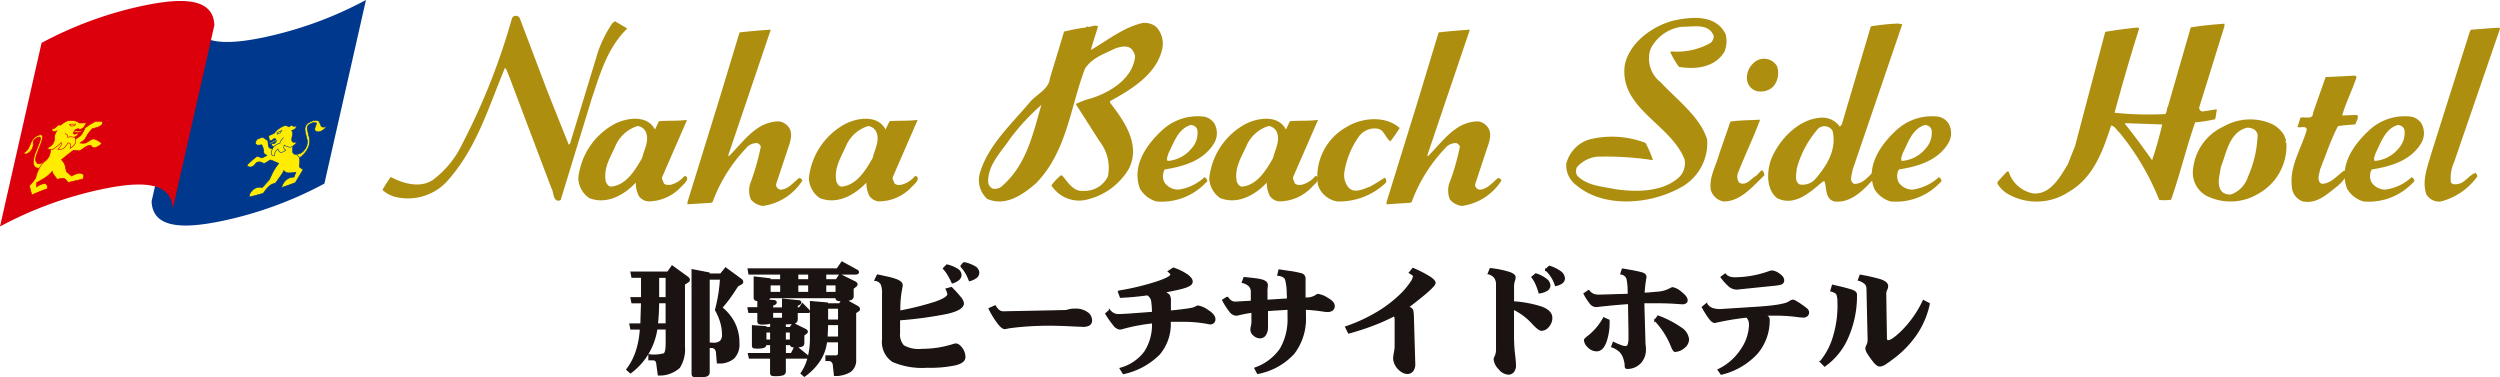 <svg xmlns="http://www.w3.org/2000/svg" width="236.24" height="35.652" viewBox="0 0 236.24 35.652">
  <g id="グループ_75" data-name="グループ 75" transform="translate(-241.687 -383.28)">
    <path id="パス_152" data-name="パス 152" d="M288.185,407.277c.031-.253.057-.547.076-.889s.033-.721.039-1.142h.747v2.031Zm1-4.893h-3.461l.088.452h.911V404.8h-1l.088.451h.911l-.064,2.031h-1.039l.092.451h.9a8.318,8.318,0,0,1-.387,2.122,5.852,5.852,0,0,1-.9,1.717l.334.3a6.256,6.256,0,0,0,1.651-1.814,6.528,6.528,0,0,0,.828-2.33h.916v1.364c0,.58-.072.916-.219,1.01a3.56,3.56,0,0,1-1.419.092v.44h.346a.412.412,0,0,1,.274.086.358.358,0,0,1,.122.261l.148,1.092a2.776,2.776,0,0,0,1.963-.7,3.184,3.184,0,0,0,.471-1.965V403.51l.273-.179a.516.516,0,0,0,.143-.115.19.19,0,0,0,.05-.122.24.24,0,0,0-.048-.126.506.506,0,0,0-.133-.13l-1.428-1.033ZM288.3,404.8v-1.959h.747V404.8Zm3.2,7.144c0,.144.039.231.117.258a1.6,1.6,0,0,0,.439.041,2.6,2.6,0,0,0,.79-.077.336.336,0,0,0,.231-.346v-2.35h.247a.455.455,0,0,1,.331.134.6.6,0,0,1,.153.38l.076.946a2.127,2.127,0,0,0,1.512-.434,1.84,1.84,0,0,0,.491-1.423,4.179,4.179,0,0,0-.4-1.846,4.459,4.459,0,0,0-1.217-1.5,11.831,11.831,0,0,0,.745-.929c.247-.344.5-.718.756-1.128l.342-.193a.3.3,0,0,0,.1-.083.184.184,0,0,0,.035-.1.282.282,0,0,0-.035-.117.277.277,0,0,0-.113-.118l-1.451-1.068-.46.573h-1.115v-.1l-1.576-.307Zm2.681-8.934a13.1,13.1,0,0,1-.152,1.416,15.337,15.337,0,0,1-.32,1.522,5.169,5.169,0,0,1,.5,1.173,4.142,4.142,0,0,1,.166,1.116.911.911,0,0,1-.206.679,1.047,1.047,0,0,1-.717.191l-.375-.023v-6.074Z" transform="translate(15.606 6.625)" fill="#1a1311" stroke="#1a1311" stroke-width="0.139"/>
    <path id="パス_153" data-name="パス 153" d="M299.5,403.206H298.43v-.573H299.5Zm-5.725-1.025.076.452h3v.573h-1.041v-.09l-1.462-.17v1.909a.262.262,0,0,0,.075.216.5.5,0,0,0,.27.072v.711h-.931l.075.4h.857v.846a.216.216,0,0,0,.1.209.876.876,0,0,0,.345.048,3.538,3.538,0,0,0,.39-.022,1.73,1.73,0,0,0,.375-.087v.466h-.485v-.077l-1.236-.088v1.846c0,.114.042.182.121.206a1.6,1.6,0,0,0,.418.028,1.818,1.818,0,0,0,.517-.076.263.263,0,0,0,.179-.253h.485v.878h-2.106l.09.4H295.9v1.406c0,.125.042.2.129.22a1.987,1.987,0,0,0,.452.024,1.877,1.877,0,0,0,.595-.087.315.315,0,0,0,.174-.327v-1.237h1.978a.206.206,0,0,0,.12-.028.1.1,0,0,0,.039-.077.227.227,0,0,0-.037-.092.407.407,0,0,0-.113-.115l-.91-.734a1.73,1.73,0,0,0,.538-.1c.092-.045.137-.148.137-.31v-.707l.235-.17a.222.222,0,0,0,.069-.073.157.157,0,0,0,.027-.077.185.185,0,0,0-.043-.1.331.331,0,0,0-.107-.088l-1.18-.584-.272.4h-.482v-.4a3.263,3.263,0,0,0,.865-.049.344.344,0,0,0,.262-.356v-.654h1.063a.1.1,0,0,0,.068-.019.051.051,0,0,0,.023-.049.231.231,0,0,0-.016-.068.3.3,0,0,0-.061-.091l-.562-.572-.277.4h-.238v-.242l.247-.145a.278.278,0,0,0,.075-.064.148.148,0,0,0,.024-.069.15.15,0,0,0-.046-.1.186.186,0,0,0-.136-.054l-1.515-.151v.829h-.977v-.263l.258-.137a.154.154,0,0,0,.068-.062.147.147,0,0,0,.019-.076.165.165,0,0,0-.046-.1.18.18,0,0,0-.136-.052l-.73-.068a.453.453,0,0,0,.2-.086.416.416,0,0,0,.118-.159h6.283a.212.212,0,0,0,.114.239,1.128,1.128,0,0,0,.428.053l-.224.324h-1.159v-.079l-1.575-.136v3.41a7.329,7.329,0,0,1-.228,1.9,4.537,4.537,0,0,1-.661,1.459l.291.257a5.635,5.635,0,0,0,1.446-1.481,4.156,4.156,0,0,0,.635-1.781h1.169v1.017a.426.426,0,0,1-.068.282.378.378,0,0,1-.277.073h-.847v.4h.3a.371.371,0,0,1,.258.124.465.465,0,0,1,.14.3l.106.99a2.679,2.679,0,0,0,1.493-.383,1.31,1.31,0,0,0,.474-1.127V406.3l.214-.148a.408.408,0,0,0,.113-.106.188.188,0,0,0,.034-.1.194.194,0,0,0-.061-.129.564.564,0,0,0-.185-.138l-.994-.548a1.441,1.441,0,0,0,.5-.113.325.325,0,0,0,.143-.307V404l.224-.17a.629.629,0,0,0,.11-.106.173.173,0,0,0,.039-.1.218.218,0,0,0-.062-.126.433.433,0,0,0-.174-.119l-1.373-.676-.331.5H301.07v-.573h2.847a.3.3,0,0,0,.185-.05.142.142,0,0,0,.063-.109.188.188,0,0,0-.034-.092.212.212,0,0,0-.1-.083l-1.408-.77-.448.652Zm8.312,2.22H301.07v-.747h1.013Zm-2.586,0H298.43v-.747H299.5Zm-2.645,0h-1.041v-.747h1.041Zm-.953,3.706v.8h-.485v-.8Zm1.864,1.192a.217.217,0,0,0,.113.174.767.767,0,0,0,.3.053l-.329.652h-.595V409.3Zm-.515-.392v-.8h.515v.8Zm-1.2-2.057v-.6h.977v.6Zm6.271-.99v1.155h-1.077V405.86Zm0,1.55v1.214H301.2l.045-1.214Z" transform="translate(18.626 6.527)" fill="#1a1311" stroke="#1a1311" stroke-width="0.139"/>
    <path id="パス_154" data-name="パス 154" d="M309.325,404.053l.481-.129a11.612,11.612,0,0,1,.832.915,1.113,1.113,0,0,1,.285.553c0,.387-.5.7-1.506.935a36.855,36.855,0,0,1-4.531.615v1.264a1.573,1.573,0,0,0,.39,1.221,2.943,2.943,0,0,0,1.764.342,9.683,9.683,0,0,0,2.833-.422,1.725,1.725,0,0,1,.342-.087q.273,0,.563.388a1.377,1.377,0,0,1,.285.843c0,.318-.293.554-.882.7a11.427,11.427,0,0,1-2.681.229,6.958,6.958,0,0,1-3.234-.542,2.184,2.184,0,0,1-.946-2.07v-4.383a2.021,2.021,0,0,0-.134-.844.751.751,0,0,0-.591-.371l.227-.47c.4.081.739.159,1.028.223a5.65,5.65,0,0,1,.718.208,1.325,1.325,0,0,1,.43.235.4.4,0,0,1,.143.31c0,.023-.015.094-.039.215a10.135,10.135,0,0,0-.189,2.223,27.094,27.094,0,0,0,3.44-.865c.758-.273,1.138-.523,1.138-.754a.711.711,0,0,0-.042-.191A2.7,2.7,0,0,0,309.325,404.053Zm-.261-1.943.315-.322a3.226,3.226,0,0,1,.988.406.648.648,0,0,1,.33.517.567.567,0,0,1-.2.429,1.681,1.681,0,0,1-.6.318,7.041,7.041,0,0,0-.391-.753A3.414,3.414,0,0,0,309.064,402.11Zm1.633-.206.28-.334a3.262,3.262,0,0,1,1.049.391.656.656,0,0,1,.345.555.536.536,0,0,1-.215.426,1.657,1.657,0,0,1-.641.3,4.356,4.356,0,0,0-.362-.764A2.888,2.888,0,0,0,310.7,401.9Z" transform="translate(21.785 6.542)" fill="#1a1311" stroke="#1a1311" stroke-width="0.139"/>
    <path id="パス_155" data-name="パス 155" d="M310.542,404.827l.551-.247a1.568,1.568,0,0,0,.354.424.663.663,0,0,0,.4.145l5.839-.119a1.347,1.347,0,0,0,.372-.073,2.22,2.22,0,0,1,.616-.065,1.842,1.842,0,0,1,1.115.319.875.875,0,0,1,.4.721.474.474,0,0,1-.2.42,1.119,1.119,0,0,1-.6.128l-.824-.033c-.926-.052-1.726-.076-2.394-.076-.612,0-1.223.02-1.834.057s-1.229.1-1.848.178l-.471.091c-.16,0-.364-.157-.614-.47A7.954,7.954,0,0,1,310.542,404.827Z" transform="translate(24.627 7.618)" fill="#1a1311" stroke="#1a1311" stroke-width="0.139"/>
    <path id="パス_156" data-name="パス 156" d="M324.575,402.251l.459-.3a5.205,5.205,0,0,1,1.32.648c.292.22.44.422.44.611a.37.37,0,0,1-.166.3,1.744,1.744,0,0,1-.5.236,7.8,7.8,0,0,1-.836.217c-.335.071-.734.153-1.192.246a1.057,1.057,0,0,1,.527.292.926.926,0,0,1,.106.5v1.011q.389-.033.965-.1t.979-.138a1.609,1.609,0,0,0,.478-.152.452.452,0,0,1,.2-.086,2.246,2.246,0,0,1,.929.413c.437.276.657.544.657.812a.41.41,0,0,1-.118.314.442.442,0,0,1-.322.115,1.185,1.185,0,0,1-.157-.029,12.339,12.339,0,0,0-2.406-.22h-1.226a4.334,4.334,0,0,1-1.036,3.139,6.789,6.789,0,0,1-3.362,1.81l-.293-.47a4.252,4.252,0,0,0,2.319-1.556,4.707,4.707,0,0,0,.741-2.774,17.728,17.728,0,0,0-2.828.532,2.161,2.161,0,0,1-.265.061.865.865,0,0,1-.57-.363,9.239,9.239,0,0,1-.758-1.077l.35-.312a1.2,1.2,0,0,0,.382.316,1,1,0,0,0,.459.1q.334,0,1.165-.058l2.065-.152a8.143,8.143,0,0,0-.071-1.067.875.875,0,0,0-.422-.627c-.43.057-.854.107-1.279.148s-.843.067-1.265.088l-.2-.547a23.832,23.832,0,0,0,3.724-.9c.831-.286,1.246-.512,1.246-.68a.222.222,0,0,0-.058-.138A1.282,1.282,0,0,0,324.575,402.251Z" transform="translate(27.531 6.678)" fill="#1a1311" stroke="#1a1311" stroke-width="0.139"/>
    <path id="パス_157" data-name="パス 157" d="M329.512,405.039v-.914a.805.805,0,0,0-.215-.566,1.44,1.44,0,0,0-.642-.324l.159-.434c.38.038.709.073.98.107a4.676,4.676,0,0,1,.672.118.973.973,0,0,1,.39.186.371.371,0,0,1,.128.3,2.491,2.491,0,0,1-.023.27,3.549,3.549,0,0,0-.011.474v.694l1.978-.125-.022-.576a5.321,5.321,0,0,0-.152-1.257c-.077-.253-.329-.4-.748-.443l.115-.47.872.132a9.133,9.133,0,0,1,1.195.227.443.443,0,0,1,.36.453v1.833a1.567,1.567,0,0,0,1.06-.24.415.415,0,0,1,.182-.088,2.279,2.279,0,0,1,.884.356c.422.236.631.474.631.714a.473.473,0,0,1-.157.377.749.749,0,0,1-.474.129,4.54,4.54,0,0,1-.516-.057,15.572,15.572,0,0,0-1.588-.156c.007.107.011.213.011.323v.319a5.388,5.388,0,0,1-1.078,3.541,6.194,6.194,0,0,1-3.409,1.89l-.258-.483a4.851,4.851,0,0,0,2.421-1.822,5.6,5.6,0,0,0,.722-3.017v-.751l-1.982.125v1.572a1.277,1.277,0,0,1-.19.737.577.577,0,0,1-.486.267.853.853,0,0,1-.587-.24.692.692,0,0,1-.266-.517,1.374,1.374,0,0,1,.056-.345,1.935,1.935,0,0,0,.043-.52v-.8c-.337.049-.72.119-1.149.214a2.443,2.443,0,0,1-.368.072.819.819,0,0,1-.582-.357,6.527,6.527,0,0,1-.669-1.048l.438-.277a1.045,1.045,0,0,0,.326.365.769.769,0,0,0,.428.119Z" transform="translate(30.442 6.723)" fill="#1a1311" stroke="#1a1311" stroke-width="0.139"/>
    <path id="パス_158" data-name="パス 158" d="M341.378,402.365l.322-.392a11.386,11.386,0,0,1,1.556.794c.345.221.519.409.519.566,0,.121-.213.371-.633.752s-1.052.881-1.9,1.527c.261.083.4.206.433.365a5.023,5.023,0,0,1,.052.66l.126,4.34a1.006,1.006,0,0,1-.191.664.627.627,0,0,1-.508.225,1.052,1.052,0,0,1-.606-.246,1.641,1.641,0,0,1-.519-.634,1.36,1.36,0,0,1-.094-.261,1.171,1.171,0,0,1-.034-.265,3.255,3.255,0,0,1,.072-.566,3.3,3.3,0,0,0,.068-.536v-2.566a.936.936,0,0,0-.023-.2,1.38,1.38,0,0,0-.061-.194,18.1,18.1,0,0,1-2.042.912q-1.077.409-2.285.74l-.272-.555a15.506,15.506,0,0,0,3.006-1.39,11.778,11.778,0,0,0,2.246-1.735,6.882,6.882,0,0,0,.891-1.07,1.427,1.427,0,0,0,.269-.572.225.225,0,0,0-.1-.179A2.726,2.726,0,0,0,341.378,402.365Z" transform="translate(33.503 6.686)" fill="#1a1311" stroke="#1a1311" stroke-width="0.139"/>
    <path id="パス_159" data-name="パス 159" d="M349.8,403.494a5.716,5.716,0,0,1,.288.816,1.716,1.716,0,0,0,.741-.251.525.525,0,0,0,.246-.444.755.755,0,0,0-.329-.565,3.01,3.01,0,0,0-.988-.508l-.348.292A3.087,3.087,0,0,1,349.8,403.494Zm1.47-.673a3.6,3.6,0,0,1,.365.794,1.493,1.493,0,0,0,.61-.25.51.51,0,0,0,.2-.415.8.8,0,0,0-.35-.61,3.346,3.346,0,0,0-1.056-.517l-.337.314A3.421,3.421,0,0,1,351.269,402.821Zm-5.382.049a1.18,1.18,0,0,1,.183.707v6a1.675,1.675,0,0,1-.113.717.819.819,0,0,0-.113.315,1.466,1.466,0,0,0,.441.868,1.225,1.225,0,0,0,.882.508.6.6,0,0,0,.468-.216.886.886,0,0,0,.183-.593,9.422,9.422,0,0,0-.075-.949,15.344,15.344,0,0,1-.109-1.6V405.84a5.831,5.831,0,0,1,1.876,1.416c.368.392.633.586.8.586a.863.863,0,0,0,.638-.352,1.19,1.19,0,0,0,.308-.806c0-.413-.3-.741-.895-.978a10.743,10.743,0,0,0-2.724-.521v-1.417a1.8,1.8,0,0,1,.075-.566,1.169,1.169,0,0,0,.077-.357c0-.172-.191-.322-.576-.451a9.748,9.748,0,0,0-1.742-.346l-.193.452A1.131,1.131,0,0,1,345.887,402.87Z" transform="translate(37.052 6.632)" fill="#1a1311" stroke="#1a1311" stroke-width="0.139"/>
    <path id="パス_160" data-name="パス 160" d="M351.95,404.331l.428-.291a1.033,1.033,0,0,0,.443.367,1.517,1.517,0,0,0,.535.083l2.778-.083-.01-.394a5.291,5.291,0,0,0-.114-1.1.675.675,0,0,0-.582-.459l.141-.439.825.144q.7.13,1.037.232c.224.068.334.185.334.353a1.7,1.7,0,0,1-.027.2,12.745,12.745,0,0,0-.152,1.367l.417-.027c.318-.022.635-.052.954-.081a2.855,2.855,0,0,0,.775-.172c.174-.072.3-.132.39-.178a.48.48,0,0,1,.2-.069,1.743,1.743,0,0,1,.778.426c.372.285.558.535.558.755a.259.259,0,0,1-.118.217.534.534,0,0,1-.322.084l-.182-.011q-1.071-.088-2.224-.087h-1.248l.11,3.922c.012.077.022.16.029.24s.009.155.009.221a1.787,1.787,0,0,1-.493,1.336,1.671,1.671,0,0,1-1.219.485c-.107,0-.159-.072-.155-.215a2.092,2.092,0,0,0-.1-.6,1.7,1.7,0,0,0-.39-.744,2.12,2.12,0,0,0-.789-.475l.145-.392a7.031,7.031,0,0,0,.676.293,1.346,1.346,0,0,0,.436.11.3.3,0,0,0,.225-.079.482.482,0,0,0,.109-.244,2.192,2.192,0,0,0,.045-.43c0-.176,0-.384,0-.626l-.042-2.725c-.749.05-1.583.121-2.493.22-.353.042-.563.061-.633.061a.706.706,0,0,1-.509-.3A5.486,5.486,0,0,1,351.95,404.331Zm1.855,2.3.474.215a5.49,5.49,0,0,1-.329,2.137c-.21.487-.482.728-.82.728a1.077,1.077,0,0,1-.792-.354.991.991,0,0,1-.346-.642c0-.057.106-.164.31-.325A5.646,5.646,0,0,0,353.8,406.627Zm4.833.215.288-.386a9.41,9.41,0,0,1,2.146,1.105,1.454,1.454,0,0,1,.718,1.078.987.987,0,0,1-.425.782,1.348,1.348,0,0,1-.842.341c-.08,0-.19-.163-.324-.494A7.729,7.729,0,0,0,358.638,406.841Z" transform="translate(39.438 6.701)" fill="#1a1311" stroke="#1a1311" stroke-width="0.139"/>
    <path id="パス_161" data-name="パス 161" d="M366.829,403.48l-3.383.346a1.113,1.113,0,0,1-.745-.277,5.412,5.412,0,0,1-.744-.83l.372-.278a.828.828,0,0,0,.376.274,1.566,1.566,0,0,0,.559.087,9.885,9.885,0,0,0,3.124-.551,1.974,1.974,0,0,1,.342-.1,1.347,1.347,0,0,1,.688.284c.281.191.418.388.418.584a.34.34,0,0,1-.235.341A4.253,4.253,0,0,1,366.829,403.48Zm-6.647,2.076.38-.311a1.174,1.174,0,0,0,.548.451,2.354,2.354,0,0,0,.768.107l3.723-.238c.565-.041,1.045-.092,1.446-.145a7.649,7.649,0,0,0,.906-.175,1.643,1.643,0,0,0,.489-.212.612.612,0,0,1,.286-.123.772.772,0,0,1,.267.109,5.618,5.618,0,0,1,.534.341,5.348,5.348,0,0,1,.489.367.437.437,0,0,1,.171.329.389.389,0,0,1-.132.3.53.53,0,0,1-.364.117,5.65,5.65,0,0,1-.569-.054,15.375,15.375,0,0,0-1.868-.13H366.11a1.384,1.384,0,0,1,.27.206.34.34,0,0,1,.085.238,4.754,4.754,0,0,1-1.139,3.186,6.659,6.659,0,0,1-3.37,1.955l-.281-.4a5.341,5.341,0,0,0,2.186-1.909,4.331,4.331,0,0,0,.786-2.349,1.186,1.186,0,0,0-.067-.411.92.92,0,0,0-.219-.33,26.027,26.027,0,0,0-2.814.463c-.129.028-.205.042-.217.042-.126,0-.285-.117-.472-.356A8.925,8.925,0,0,1,360.182,405.556Z" transform="translate(42.382 6.75)" fill="#1a1311" stroke="#1a1311" stroke-width="0.139"/>
    <path id="パス_162" data-name="パス 162" d="M369.393,403.907l.147-.514.512.119c.582.137,1.013.251,1.3.348s.425.228.425.4a9.682,9.682,0,0,1-.8,4.009,6.348,6.348,0,0,1-2.191,2.733l-.383-.4a6.6,6.6,0,0,0,1.257-2.422,10.062,10.062,0,0,0,.406-3.267,1.911,1.911,0,0,0-.1-.671C369.9,404.1,369.707,403.986,369.393,403.907Zm5.151.324.061,4.065a.64.64,0,0,0,.038.263.142.142,0,0,0,.138.084c.254,0,.688-.3,1.3-.892a10.128,10.128,0,0,0,2.042-2.909l.539.281a8.015,8.015,0,0,1-1.172,2.816,9.59,9.59,0,0,1-2.251,2.345c-.322.244-.569.421-.745.527a1.02,1.02,0,0,1-.467.183.49.49,0,0,1-.281-.1,1.518,1.518,0,0,1-.314-.315,8.091,8.091,0,0,1-.548-.764,1.1,1.1,0,0,1-.183-.462.8.8,0,0,1,.111-.319,1.19,1.19,0,0,0,.106-.572l-.106-4.689a.818.818,0,0,0-.157-.53,1.706,1.706,0,0,0-.66-.36l.164-.436a16.49,16.49,0,0,1,1.929.44c.425.152.635.342.635.572a.83.83,0,0,1-.09.346A.957.957,0,0,0,374.544,404.231Z" transform="translate(45.319 6.855)" fill="#1a1311" stroke="#1a1311" stroke-width="0.139"/>
    <g id="グループ_74" data-name="グループ 74" transform="translate(241.687 383.28)">
      <g id="グループ_70" data-name="グループ 70" transform="translate(36.14 1.486)">
        <path id="パス_163" data-name="パス 163" d="M281.3,384.651l2.49,6.589q1.063,2.694,2.125,5.326l.122-.126,2.628-8.625a11.4,11.4,0,0,1,1.356-2.717l.246-.209,1.173.691c-1.909,1.872-2.562,4.288-3.362,6.642l-2.929,9.563a.405.405,0,0,1-.434.005c-.316-.307-.24-.786-.449-1.134l-4.019-10.636c-.129-.229-.153-.52-.362-.722-1.553,3.691-2.662,7.629-5.524,10.779a5.044,5.044,0,0,1-5.008,1.373,2.97,2.97,0,0,1-1.044-.607c.224-.441.527-.84.771-1.237,1.191.626,2.734,1.086,3.968.3a9.1,9.1,0,0,0,2.819-3.461,61.776,61.776,0,0,0,4.683-11.848.43.43,0,0,1,.267-.209A.425.425,0,0,1,281.3,384.651Z" transform="translate(-268.306 -384.374)" fill="#ae8e0f"/>
        <path id="パス_164" data-name="パス 164" d="M342.069,397.157c0,.063-.024.126.039.145,1.447-1.439,2.609-3.292,4.767-3.292a1.373,1.373,0,0,1,.882.547c.433.565.156,1.392-.061,1.992l-1.132,3.415a.489.489,0,0,0,.451.5c.709-.058,1.173-.653,1.693-1.083.168-.062.27.1.352.21A5.27,5.27,0,0,1,345.32,402a1.755,1.755,0,0,1-1.138-.614,2.263,2.263,0,0,1-.088-1.432,22.428,22.428,0,0,0,1.035-3.56.57.57,0,0,0-.352-.335,1.308,1.308,0,0,0-1.06.508,14.7,14.7,0,0,0-3.144,5.056l-.126.08-2.263.143.023-.246,2.96-9.561,1.95-6.435c.978-.113,1.975-.2,2.95-.259Z" transform="translate(-243.313 -384.026)" fill="#ae8e0f"/>
        <path id="パス_165" data-name="パス 165" d="M293.412,397.157c0,.063-.02.126.041.145,1.446-1.439,2.607-3.292,4.763-3.292a1.385,1.385,0,0,1,.889.547c.429.565.151,1.392-.061,1.992l-1.135,3.415a.488.488,0,0,0,.452.5c.707-.058,1.168-.653,1.693-1.083.167-.062.267.1.35.21A5.275,5.275,0,0,1,296.665,402a1.742,1.742,0,0,1-1.136-.614,2.244,2.244,0,0,1-.087-1.432,22.717,22.717,0,0,0,1.03-3.56.558.558,0,0,0-.35-.335,1.313,1.313,0,0,0-1.063.508,14.71,14.71,0,0,0-3.142,5.056l-.126.08-2.263.143.023-.246,2.96-9.561,1.948-6.435c.978-.113,1.975-.2,2.952-.259Z" transform="translate(-260.716 -384.026)" fill="#ae8e0f"/>
        <path id="パス_166" data-name="パス 166" d="M417.567,385.307l-4.335,12.6a3.715,3.715,0,0,0-.31,1.906c.162.292.62.192.87.113.561-.2.92-.84,1.484-1,.061.141.246.269.076.436a6.1,6.1,0,0,1-3.382,2.269,1.4,1.4,0,0,1-1.364-.68c-.444-1.288.13-2.65.474-3.876l3.662-11.581.125-.1c.874-.056,1.747-.149,2.62-.183Z" transform="translate(-217.467 -384.077)" fill="#ae8e0f"/>
        <path id="パス_167" data-name="パス 167" d="M341.167,392.412a13.5,13.5,0,0,1-.882,1.257c-.456-.314-.574-1.085-1.193-1.195a1.831,1.831,0,0,0-1.773.73,7.935,7.935,0,0,0-1.378,3.368,1.868,1.868,0,0,0,.357,1.416c.554.668,1.431.179,2.015-.023.5-.244.961-.569,1.44-.857a.377.377,0,0,1,.1.478,6.346,6.346,0,0,1-4.562,1.762,2.3,2.3,0,0,1-1.853-1.575,5.367,5.367,0,0,1,2.771-5.493C337.606,391.425,339.85,391.215,341.167,392.412Z" transform="translate(-245.043 -381.798)" fill="#ae8e0f"/>
        <g id="グループ_69" data-name="グループ 69" transform="translate(125.495 4.082)">
          <path id="パス_168" data-name="パス 168" d="M366.112,388.053a1.975,1.975,0,0,1-.354,1.948,1.685,1.685,0,0,1-1.624.4,1.279,1.279,0,0,1-.859-1.15,1.911,1.911,0,0,1,.974-1.734A1.424,1.424,0,0,1,366.112,388.053Z" transform="translate(-359.834 -387.381)" fill="#ae8e0f"/>
          <path id="パス_169" data-name="パス 169" d="M365.429,391.61c-.638,1.717-1.464,3.409-2.125,5.127a1,1,0,0,0,.136.809c.6.382,1.083-.3,1.565-.607.27-.164.4-.475.627-.554a.736.736,0,0,1,.2.479c-1.112,1.068-2.267,2.49-3.863,2.474a1.54,1.54,0,0,1-1.215-1.154c-.133-1.265.542-2.259.821-3.375l1.049-3.021C363.543,391.655,364.5,391.664,365.429,391.61Z" transform="translate(-360.74 -385.868)" fill="#ae8e0f"/>
        </g>
        <path id="パス_170" data-name="パス 170" d="M328.119,392.049a1.861,1.861,0,0,1-.1,1.993c-1.011,1.565-2.863,2.085-4.589,2.36a1.258,1.258,0,0,0,.008,1.267,1.581,1.581,0,0,0,1.28.635,4.516,4.516,0,0,0,2.476-1.18c.191.107.4.4.125.521a5.735,5.735,0,0,1-4.666,1.78,2.658,2.658,0,0,1-1.545-1.177c-.83-2.106.538-4.144,2.088-5.564a4.921,4.921,0,0,1,4-1.267A1.5,1.5,0,0,1,328.119,392.049Zm-2.284.164c-1.164.384-1.55,1.685-2.038,2.638-.064.246-.235.513-.091.744a3.214,3.214,0,0,0,2.275-1.2,2.136,2.136,0,0,0,.532-1.739A.616.616,0,0,0,325.835,392.213Z" transform="translate(-249.51 -381.873)" fill="#ae8e0f"/>
        <path id="パス_171" data-name="パス 171" d="M412.135,392.049a1.88,1.88,0,0,1-.1,1.993c-1.013,1.565-2.866,2.085-4.592,2.36a1.252,1.252,0,0,0,.012,1.267,1.579,1.579,0,0,0,1.278.635,4.541,4.541,0,0,0,2.48-1.18c.186.107.388.4.119.521a5.732,5.732,0,0,1-4.666,1.78,2.663,2.663,0,0,1-1.544-1.177c-.831-2.106.539-4.144,2.089-5.564a4.917,4.917,0,0,1,4-1.267A1.521,1.521,0,0,1,412.135,392.049Zm-2.288.164c-1.165.384-1.551,1.685-2.039,2.638-.064.246-.232.513-.091.744a3.219,3.219,0,0,0,2.275-1.2,2.148,2.148,0,0,0,.538-1.739A.624.624,0,0,0,409.848,392.213Z" transform="translate(-219.461 -381.873)" fill="#ae8e0f"/>
        <path id="パス_172" data-name="パス 172" d="M379.221,392.049a1.869,1.869,0,0,1-.1,1.993c-1.01,1.565-2.865,2.085-4.59,2.36a1.261,1.261,0,0,0,.008,1.267,1.59,1.59,0,0,0,1.283.635,4.559,4.559,0,0,0,2.48-1.18c.185.107.39.4.118.521a5.729,5.729,0,0,1-4.666,1.78,2.665,2.665,0,0,1-1.542-1.177c-.831-2.106.536-4.144,2.085-5.564a4.927,4.927,0,0,1,4-1.267A1.5,1.5,0,0,1,379.221,392.049Zm-2.284.164c-1.166.384-1.553,1.685-2.039,2.638-.065.246-.235.513-.09.744a3.211,3.211,0,0,0,2.271-1.2,2.134,2.134,0,0,0,.536-1.739A.618.618,0,0,0,376.938,392.213Z" transform="translate(-231.232 -381.873)" fill="#ae8e0f"/>
        <path id="パス_173" data-name="パス 173" d="M372.727,398.76c-.041.392-.362,1.075.153,1.306.725.03,1.252-.565,1.713-1.039.142-.06.2.125.247.231l-.045.267c-1.009,1.112-2.224,2.4-3.8,2.206-.849-.259-.713-1.192-.893-1.856-.122-.147-.229.058-.333.1-1.173,1.006-2.618,2.236-4.186,1.435-1.009-.842-.953-2.421-.588-3.556.724-1.9,2.592-3.917,4.753-4.04a2,2,0,0,1,1.773.849l.191-.206,2.745-9.273a21,21,0,0,1,2.556-.266l.414.069Zm-3.284-3.872a9.516,9.516,0,0,0-1.984,3.716c-.027.519-.263,1.221.274,1.517a1.593,1.593,0,0,0,1.541-.585c1.073-1.254,1.979-2.763,1.559-4.488A.881.881,0,0,0,369.443,394.888Z" transform="translate(-233.809 -384.18)" fill="#ae8e0f"/>
        <path id="パス_174" data-name="パス 174" d="M333.095,392.559l.383-.781c.853-.079,1.785-.007,2.595-.122l.042.041-2.316,5.31c-.1.229.081.4.121.6.122.208.432.213.684.171a2.418,2.418,0,0,0,1.269-.819.259.259,0,0,1,.272.17c.016.333-.295.58-.548.825a4.263,4.263,0,0,1-3.1,1.4,1.2,1.2,0,0,1-.929-.529,2.81,2.81,0,0,1-.278-1.245c-1.131,1.211-2.8,2.107-4.415,1.453a2.379,2.379,0,0,1-1.02-1.861,6.6,6.6,0,0,1,3.143-4.97C330.119,391.493,332.325,391.039,333.095,392.559Zm-1.636-.326a3.357,3.357,0,0,0-2.049,1.784c-.468,1.094-1.227,2.167-.949,3.478.083.206.246.459.5.46,1.431-.132,2.3-1.6,2.93-2.71.174-.806.743-1.674.3-2.548A1,1,0,0,0,331.459,392.233Z" transform="translate(-247.725 -381.809)" fill="#ae8e0f"/>
        <path id="パス_175" data-name="パス 175" d="M289.18,392.559l.383-.781c.85-.079,1.783-.007,2.592-.122l.042.041-2.313,5.31c-.107.229.077.4.118.6.124.208.433.213.686.171a2.467,2.467,0,0,0,1.272-.819.256.256,0,0,1,.267.17c.018.333-.3.58-.549.825a4.261,4.261,0,0,1-3.1,1.4,1.2,1.2,0,0,1-.929-.529,2.829,2.829,0,0,1-.278-1.245c-1.131,1.211-2.8,2.107-4.415,1.453a2.381,2.381,0,0,1-1.017-1.861,6.605,6.605,0,0,1,3.138-4.97C286.2,391.493,288.4,391.039,289.18,392.559Zm-1.637-.326a3.351,3.351,0,0,0-2.051,1.784c-.466,1.094-1.223,2.167-.949,3.478.083.206.246.459.5.46,1.434-.132,2.3-1.6,2.931-2.71.174-.806.747-1.674.3-2.548A1.009,1.009,0,0,0,287.543,392.233Z" transform="translate(-263.432 -381.809)" fill="#ae8e0f"/>
        <path id="パス_176" data-name="パス 176" d="M305.231,392.559l.379-.781c.853-.079,1.784-.007,2.6-.122l.037.041-2.309,5.31c-.11.229.076.4.117.6.122.208.434.213.683.171a2.45,2.45,0,0,0,1.276-.819.257.257,0,0,1,.266.17c.016.333-.295.58-.548.825a4.267,4.267,0,0,1-3.105,1.4,1.207,1.207,0,0,1-.93-.529,2.773,2.773,0,0,1-.276-1.245c-1.135,1.211-2.8,2.107-4.416,1.453a2.378,2.378,0,0,1-1.018-1.861,6.608,6.608,0,0,1,3.143-4.97C302.251,391.493,304.454,391.039,305.231,392.559Zm-1.637-.326a3.352,3.352,0,0,0-2.054,1.784c-.464,1.094-1.222,2.167-.946,3.478.08.206.244.459.491.46,1.438-.132,2.3-1.6,2.937-2.71.174-.806.743-1.674.292-2.548A1,1,0,0,0,303.593,392.233Z" transform="translate(-257.692 -381.809)" fill="#ae8e0f"/>
        <path id="パス_177" data-name="パス 177" d="M407.332,388.671c-.406,1.24-1.02,2.414-1.363,3.637l1.412-.048c.2.272-.087.6-.172.888-.524.058-1.1.072-1.641.171-.679,1.3-1.132,2.709-1.685,4.076-.065.43-.361,1.075.133,1.367.85.03,1.442-.752,2.11-1.223.185-.019.246.191.305.315a3.32,3.32,0,0,1-1.047,1.234c-.942.758-1.887,1.6-3.148,1.34a1.568,1.568,0,0,1-.986-1.111c-.372-2.1.827-3.751,1.364-5.632a.238.238,0,0,0-.227-.273c-.227-.041-.437.083-.641-.024l.277-.87c.417-.121,1.18.239,1.188-.447l1.193-3.391,2.8-.138Z" transform="translate(-220.781 -382.883)" fill="#ae8e0f"/>
        <path id="パス_178" data-name="パス 178" d="M402.964,393.126c.016.209.288.44.057.623l.126.023a5.152,5.152,0,0,1-2.665,4.851,5.054,5.054,0,0,1-4.855.2,2.48,2.48,0,0,1-1.307-2.4,4.961,4.961,0,0,1,2.863-4.142,5.077,5.077,0,0,1,4.486-.308A2.771,2.771,0,0,1,402.964,393.126Zm-3.495-.76c-1.731.417-1.956,2.366-2.509,3.713-.091.763-.452,1.715.121,2.364a1.161,1.161,0,0,0,.851.236,2.6,2.6,0,0,0,1.571-1.625,10.624,10.624,0,0,0,.93-3.973C400.378,392.58,399.924,392.391,399.469,392.366Z" transform="translate(-223.237 -381.794)" fill="#ae8e0f"/>
        <path id="パス_179" data-name="パス 179" d="M326.563,385.238a2.319,2.319,0,0,1,.546,2.213c-.57,2.328-2.96,3.753-4.9,4.814v.148c1.351,1.743,2.895,3.944,1.8,6.2a6.26,6.26,0,0,1-4.32,3.025,3.115,3.115,0,0,1-3.026-1.415,5.544,5.544,0,0,1,.9-.948l.125.023c.53.614,1.055,1.541,1.99,1.445a2.448,2.448,0,0,0,2.328-1.358,4.073,4.073,0,0,0-.792-3.332l-2.247-3.516a7.35,7.35,0,0,1,1.324-.5c1.779-.52,3.96-1.793,4.267-3.85.057-.335-.13-.538-.257-.787-.424-.471-1.086-.274-1.579-.124-1.032.512-2.212.878-2.884,1.925-1.4,3.671-1.7,7.847-4.653,10.853-1.253,1.07-2.858,2.2-4.59,1.449a2.4,2.4,0,0,1-.675-2.48c.758-2.523,2.848-4.479,4.628-6.556.611-.817,1.872-1.271,1.982-2.37l1.333-4.4a18.331,18.331,0,0,1,2.091-.4c.041-.147.167-.062.248-.042.269-.045.62-.216.87-.054-.217.751-.479,1.481-.676,2.229,1.586-.912,3.064-2.134,4.889-2.551A1.776,1.776,0,0,1,326.563,385.238Zm-10.842,7.382a20.914,20.914,0,0,0-2.987,3.234c-.857,1.276-2.068,2.413-2.047,4.053a.8.8,0,0,0,.4.616,1.046,1.046,0,0,0,.827-.153C314.342,398.3,314.9,395.389,315.721,392.62Z" transform="translate(-253.453 -384.194)" fill="#ae8e0f"/>
        <path id="パス_180" data-name="パス 180" d="M402.162,385.18l-2.372,7.629a.335.335,0,0,0,.338.411l1.263-.2.061.038c-.077.3-.071.6-.175.9a14.426,14.426,0,0,1-1.88.295c-.844,2.418-1.434,4.916-2.274,7.314a5.121,5.121,0,0,1-1.121.015,24.031,24.031,0,0,0-3.777-6.388c-.25-.2-.443-.635-.774-.629-.756,2.331-1.639,4.919-4.03,6.275a5.489,5.489,0,0,1-5.683.2,2.846,2.846,0,0,1-1.03-1.006l.039-.186.862-.945h.166a3,3,0,0,0,2.328,2.065c1.64.124,2.551-1.587,3.264-2.761l.684-1.73L390.9,385.7c1.032-.179,2.092-.316,3.106-.414l.1.1c-.839,2.626-1.594,5.291-2.326,7.957a30.74,30.74,0,0,0,4.794.125c.183-.21.118-.52.259-.73l2.146-7.456c1.036-.181,2.175-.277,3.191-.354Zm-9.344,9.148-.061.062c.906,1.113,1.749,2.284,2.573,3.436a34.931,34.931,0,0,0,.954-3.377Z" transform="translate(-228.104 -384.175)" fill="#ae8e0f"/>
        <path id="パス_181" data-name="パス 181" d="M365.755,386.053a2.54,2.54,0,0,1-.122,1.7c-.935,1.487-2.718,1.652-4.277,1.405a7.572,7.572,0,0,1-.83-1.42l.125-.046a6.433,6.433,0,0,0,3.706-.813.864.864,0,0,0,.28-.648c-.474-1.237-1.9-.847-2.958-.874a3.82,3.82,0,0,0-3.022,2.134,2.833,2.833,0,0,0,.971,3.121c1.578,1.7,3.717,3.252,4.388,5.4a4.775,4.775,0,0,1-2.7,4.643c-2.78,1.488-7.073,1.856-9.654-.311a2.357,2.357,0,0,1-.961-2.02,3.214,3.214,0,0,1,2.194-2.316,8.879,8.879,0,0,1,5.3.33,10.636,10.636,0,0,1,.7,1.631,29.444,29.444,0,0,0-5.273-.329,2.942,2.942,0,0,0-1.917,1,.882.882,0,0,0,.027.787c.969.983,2.32,1.01,3.588,1.282,1.975.286,4.34.276,5.883-.988a1.858,1.858,0,0,0,.683-1.815c-1.31-3.364-6.165-4.8-5.659-8.891.409-2.1,2.527-3.666,4.514-4.211C362.455,384.412,364.818,384.154,365.755,386.053Z" transform="translate(-238.837 -384.32)" fill="#ae8e0f"/>
      </g>
      <g id="グループ_73" data-name="グループ 73">
        <path id="パス_182" data-name="パス 182" d="M268.567,400.63a36.07,36.07,0,0,1-9.743,3.546c-3.427.7-6.487.775-6.586-1.874l3.928-17.347c.1,2.652,3.159,2.578,6.583,1.874a36.063,36.063,0,0,0,9.745-3.549Z" transform="translate(-237.913 -383.28)" fill="#00388d"/>
        <g id="グループ_71" data-name="グループ 71" transform="translate(23.356 11.377)">
          <path id="パス_183" data-name="パス 183" d="M262.057,394.769a.846.846,0,0,0,1.064-.274h0a1.145,1.145,0,0,0,.259-1.185h0c-.114-.546-.364-1.059.183-1.427h0c.555-.348.938-.213,1.007-.1h0a3.585,3.585,0,0,0,.2.448h0c.14.138.515.007.515.007h0s-.4.482-.779.5h0c-.381.011-.39-.248-.331-.4h0c.061-.155.145-.422.145-.422h0a.6.6,0,0,0-.486.012h0c-.274.125-.39.231-.4.451h0a5.831,5.831,0,0,0,.163.782h0a1.545,1.545,0,0,1-.037,1.006h0a2.308,2.308,0,0,1-.984,1.105" transform="translate(-257.758 -391.659)" fill="#ffec00" stroke="#00388d" stroke-width="0.054"/>
          <path id="パス_184" data-name="パス 184" d="M261.112,393.022a.528.528,0,0,0-.3.107h0c-.194.122-.217.13-.274.137h0a.193.193,0,0,1-.1-.026h0s-.011.224.2.117h0a2.75,2.75,0,0,1,.291-.17c.083-.029.227-.071.227-.071h0C261.131,393.07,261.131,393.07,261.112,393.022Z" transform="translate(-258.336 -391.172)" fill="#ffec00" stroke="#00388d" stroke-width="0.054"/>
          <path id="パス_185" data-name="パス 185" d="M261.338,393.928s-.322.007-.406-.177h0a1.874,1.874,0,0,1-.075-.569h0s-.414-.348-.553-.339h0a2.53,2.53,0,0,0-.474.19h0c-.056.019-.2.339-.138.413s.1.133.24.13h0c.143-.007.33-.034.33-.034h0a1.637,1.637,0,0,1,.181.479h0a2.084,2.084,0,0,0,.054.372h0c.09.049.175.094.262.143h0a2.208,2.208,0,0,1-.489.246h0c-.106-.008-.323-.19-.5-.109h0a6.835,6.835,0,0,0-.878.777h0c-.038.083.141.189.3.194h0a.577.577,0,0,0,.41-.223h0c.09-.115.13-.164.13-.164h0a.52.52,0,0,1,.342-.1h0c.191.023.3.137.43.137h0c.13-.011.513-.325.6-.32h0c.085.009.774.329.774.329h0a5.2,5.2,0,0,0-.6.915h0c-.179.406-.305.637-.305.637h0c-.217.242-.424.478-.648.724h0a1.052,1.052,0,0,0-.631.054h0a1.147,1.147,0,0,0-.561.573h0a1.034,1.034,0,0,0-.029.27h0c.475-.122.9-.235,1.314-.356h0a3.328,3.328,0,0,1,.661-.766h0a2.231,2.231,0,0,1,.489-.2h0s.439-.611.57-.792h0a3.121,3.121,0,0,0,.219-.392h0a.565.565,0,0,0,.472.229h0a3.759,3.759,0,0,0,.672-.071h0c-.064.153-.125.307-.191.468h0a1.177,1.177,0,0,0-.625.185h0a1.409,1.409,0,0,0-.483.615h0c-.045.129-.06.19-.06.19h0c.428-.144.836-.293,1.3-.47h0c.253-.432.494-.834.743-1.238h0s-.391-.181-.376-.323h0c.028-.145.106-.7-.015-.851h0c-.128-.147-.205-.224-.311-.24h0a.305.305,0,0,1-.3-.3h0a2.393,2.393,0,0,1,.05-.591h0c-.21-.1-.41-.2-.612-.3h0C262.181,393.492,261.774,393.706,261.338,393.928Z" transform="translate(-258.89 -391.236)" fill="#ffec00" stroke="#00388d" stroke-width="0.054"/>
          <path id="パス_186" data-name="パス 186" d="M260.9,392.758c.086-.1.172-.2.261-.291h0a2.423,2.423,0,0,1,.71-.43h0a.725.725,0,0,1,.451.113h0s.182-.189.278-.124h0a.335.335,0,0,0,.432-.015h0a.534.534,0,0,1-.206.361h0a.96.96,0,0,1-.274.114h0a.511.511,0,0,1,.077.434h0c-.057.291-.138.648.094.672h0a1.543,1.543,0,0,0,.356,0h0s-.414.467-.661.479h0a1.238,1.238,0,0,1-.553-.2h0s-.1.191-.031.312h0a.4.4,0,0,0,.166.16h0s-.329.28-.517.21h0a.412.412,0,0,1-.206-.314h0a.77.77,0,0,0-.282.307h0a2.113,2.113,0,0,0-.075.345h0s-.3-.018-.3-.269h0a1.792,1.792,0,0,1,.239-.618h0c.035-.046.064-.092.1-.141h0c.058-.122.107-.243.163-.368h0c-.026-.072-.056-.14-.079-.216h0a.249.249,0,0,0-.174-.005h0a.612.612,0,0,0-.183.158h0s-.186.034-.231-.03h0a2.005,2.005,0,0,1-.061-.418h0Z" transform="translate(-258.353 -391.534)" fill="#ffec00" stroke="#00388d" stroke-width="0.054"/>
          <path id="パス_187" data-name="パス 187" d="M261.047,393.2s-.094.179-.183.212h0a1.58,1.58,0,0,1-.267.034h0s-.027.159.081.215h0c.113.049.152.031.341-.111h0a.9.9,0,0,1,.356-.156h0a.821.821,0,0,1,.16-.333h0a2.182,2.182,0,0,0,.179-.209" transform="translate(-258.281 -391.234)" fill="#ffec00" stroke="#00388d" stroke-width="0.054"/>
          <path id="パス_188" data-name="パス 188" d="M260.968,392.582c.008.058.012.077.022.133h0c.1-.041.2-.08.292-.124h0c.046-.077.094-.153.14-.236h0C261.267,392.432,261.121,392.507,260.968,392.582Z" transform="translate(-258.147 -391.411)" fill="#ffec00" stroke="#00388d" stroke-width="0.054"/>
        </g>
        <path id="パス_189" data-name="パス 189" d="M245.615,387.311a36.057,36.057,0,0,1,9.743-3.546c3.425-.7,6.484-.778,6.586,1.872l-3.929,17.347c-.1-2.653-3.159-2.578-6.587-1.872a36.146,36.146,0,0,0-9.74,3.545Z" transform="translate(-241.687 -383.256)" fill="#dc000c"/>
        <g id="グループ_72" data-name="グループ 72" transform="translate(2.246 11.38)">
          <path id="パス_190" data-name="パス 190" d="M245.68,394.835s-.805.827-1.092.487h0c-.209-.267-.152-.475.124-1.185h0c.277-.714.625-1.491.194-1.479h0a1.209,1.209,0,0,0-.839.656h0c-.086.179-.219.516-.307.661h0a1.294,1.294,0,0,1-.419.407h0s.141.244.481-.033h0a1.038,1.038,0,0,0,.415-.718h0c-.01-.128-.005-.36-.005-.36h0a1.13,1.13,0,0,1,.415-.36h0c.217-.071.305-.042.262.2h0c-.043.2-.244.679-.371,1.013h0a3.16,3.16,0,0,0-.3,1.15h0c.034.278.129.6.642.538" transform="translate(-243.341 -391.305)" fill="#ffec00" stroke="#dc000c" stroke-width="0.058"/>
          <path id="パス_191" data-name="パス 191" d="M246.824,392.48a.745.745,0,0,1,.376-.06h0a.753.753,0,0,0,.326-.005h0a.815.815,0,0,0,.152-.088h0a.371.371,0,0,1-.329.24h0a1.962,1.962,0,0,0-.333-.014h0c-.1.016-.286.06-.286.06h0C246.761,392.567,246.791,392.524,246.824,392.48Z" transform="translate(-242.129 -391.424)" fill="#ffec00" stroke="#dc000c" stroke-width="0.058"/>
          <path id="パス_192" data-name="パス 192" d="M248.006,393.444a2,2,0,0,0,.633-.444h0a3.385,3.385,0,0,0,.358-.653h0a6.79,6.79,0,0,1,.972-.608h0a3.173,3.173,0,0,1,.6-.007h0c.072,0,.117.238-.011.337h0a1.146,1.146,0,0,1-.41.231h0c-.2.06-.458.118-.458.118h0a4.208,4.208,0,0,0-.491.607h0a5,5,0,0,1-.254.447h0c-.143.1-.278.2-.42.3h0a1.629,1.629,0,0,0,.542,0h0c.147-.064.546-.388.737-.388h0a2,2,0,0,1,.764.42h0c0,.071-.3.282-.5.365h0c-.205.081-.361.045-.425-.039h0l-.087-.114h0a.553.553,0,0,0-.4.071h0c-.266.136-.472.328-.637.4h0c-.167.065-.524-.06-.639-.005h0c-.114.062-1.116.87-1.116.87h0a1.379,1.379,0,0,1,.371.638h0a2.994,2.994,0,0,0,.113.508h0c.166.134.322.262.487.4h0a1.975,1.975,0,0,1,.729-.277h0c.244.02.429.1.4.308h0a1.057,1.057,0,0,1-.081.258h0c-.483.107-.93.209-1.392.323h0s-.225-.4-.491-.4h0a2.217,2.217,0,0,0-.531.1h0s-.282-.371-.363-.485h0a.827.827,0,0,1-.109-.281h0a3.112,3.112,0,0,1-.684.615h0c-.411.259-.792.46-.792.46h0c0,.14,0,.27,0,.4h0a1.756,1.756,0,0,1,.7-.31h0a.313.313,0,0,1,.322.32h0c-.008.111-.018.168-.018.168h0c-.494.172-.964.361-1.461.591h0c-.079-.3-.156-.586-.236-.872h0a4.636,4.636,0,0,0,.607-.741h0a3.838,3.838,0,0,1,.392-1.034h0a2.667,2.667,0,0,1,.445-.516h0a1.3,1.3,0,0,0,.453-.563h0a2.73,2.73,0,0,0,.139-.654c.277-.263.546-.52.83-.779h0C247.056,393.484,247.511,393.461,248.006,393.444Z" transform="translate(-243.204 -391.641)" fill="#ffec00" stroke="#dc000c" stroke-width="0.058"/>
          <path id="パス_193" data-name="パス 193" d="M248.025,391.909c-.091-.054-.175-.107-.267-.164h0a1.9,1.9,0,0,0-.869-.045h0a2.032,2.032,0,0,0-.634.413h0a.29.29,0,0,0-.315.052h0c-.346.369-.51.292-.51.292h0s-.031.27.152.255h0a1.158,1.158,0,0,0,.3-.061h0a1.1,1.1,0,0,0-.212.547h0a.989.989,0,0,1-.3.832h0a4.366,4.366,0,0,1-.4.257h0a.6.6,0,0,0,.6.076h0a5.416,5.416,0,0,0,.74-.614h0a.365.365,0,0,1-.068.335h0a1.715,1.715,0,0,1-.261.3h0a.671.671,0,0,0,.568-.11h0a1.506,1.506,0,0,0,.382-.494h0s.24.012.248.168h0a1.647,1.647,0,0,1-.043.35h0a1.224,1.224,0,0,0,.5-.492h0a.772.772,0,0,0-.062-.555h0c-.038-.052-.038-.048-.075-.1h0c-.027-.106-.049-.206-.077-.312h0c.068-.1.13-.19.2-.291h0a.764.764,0,0,1,.244-.1.259.259,0,0,1,.191.069h0a1.086,1.086,0,0,0,.345-.162h0a3.275,3.275,0,0,0,.273-.467h0Z" transform="translate(-242.76 -391.662)" fill="#ffec00" stroke="#dc000c" stroke-width="0.058"/>
          <path id="パス_194" data-name="パス 194" d="M246.977,392.529s.058.144.168.12h0a3.156,3.156,0,0,0,.356-.118h0a.52.52,0,0,1-.2.288h0a.4.4,0,0,1-.415.086h0a.867.867,0,0,0-.417.053h0s.018-.216-.091-.28a.528.528,0,0,1-.166-.115" transform="translate(-242.315 -391.352)" fill="#ffec00" stroke="#dc000c" stroke-width="0.058"/>
          <path id="パス_195" data-name="パス 195" d="M247.093,391.915c-.028.053-.06.106-.086.159h0c-.126.012-.243.026-.365.039h0c-.038-.058-.075-.114-.115-.174h0C246.718,391.93,246.9,391.922,247.093,391.915Z" transform="translate(-242.201 -391.571)" fill="#ffec00" stroke="#dc000c" stroke-width="0.058"/>
        </g>
      </g>
    </g>
  </g>
</svg>
